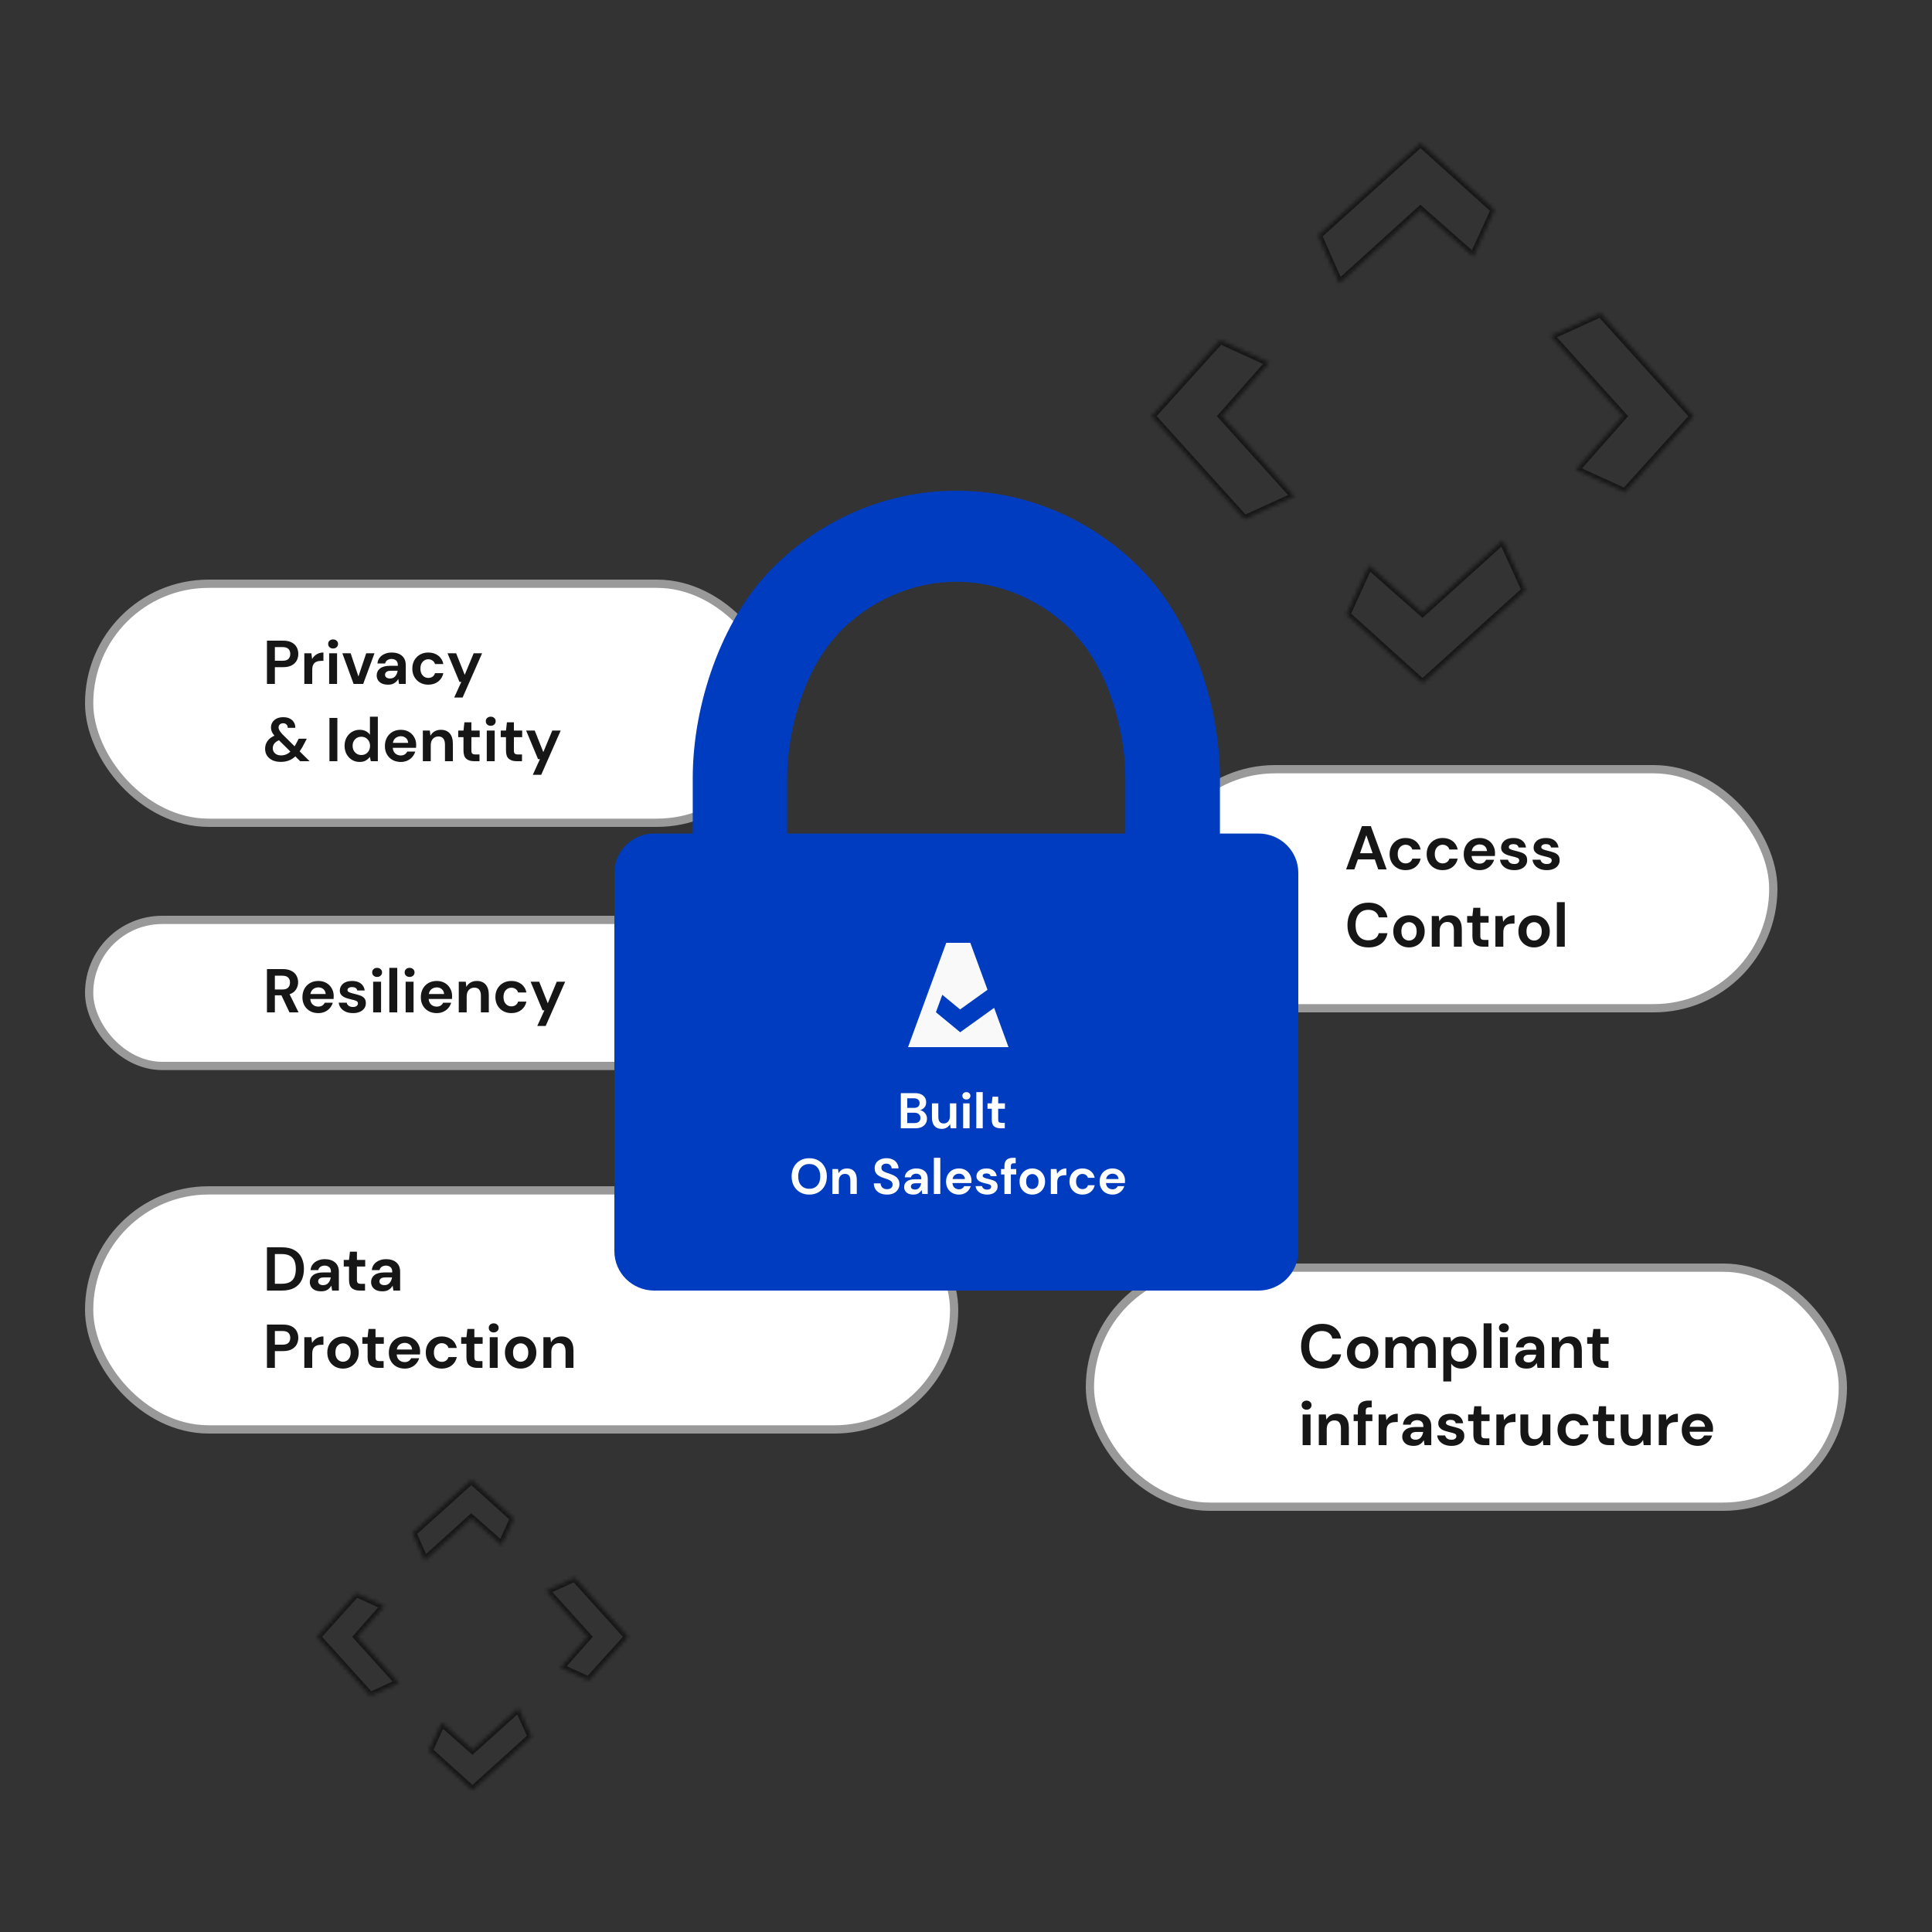 <svg width="500" height="500" viewBox="0 0 500 500" fill="none" xmlns="http://www.w3.org/2000/svg">
<rect x="0" y="0" width="500" height="500" fill="#333333" stroke="none"/>
<rect x="23.07" y="238.07" width="191.832" height="37.796" rx="18.898" fill="white" stroke="#999999" stroke-width="2.139"/>
<rect x="23.07" y="308.07" width="223.861" height="61.861" rx="30.93" fill="white" stroke="#999999" stroke-width="2.139"/>
<rect x="282.07" y="328.07" width="194.861" height="61.861" rx="30.93" fill="white" stroke="#999999" stroke-width="2.139"/>
<rect x="23.07" y="151.07" width="177.861" height="61.861" rx="30.93" fill="white" stroke="#999999" stroke-width="2.139"/>
<rect x="299.07" y="199.07" width="159.861" height="61.861" rx="30.93" fill="white" stroke="#999999" stroke-width="2.139"/>
<path d="M342.16 354.192C341.029 354.192 340.059 353.952 339.248 353.472C338.437 352.981 337.813 352.304 337.376 351.44C336.939 350.565 336.72 349.557 336.72 348.416C336.72 347.275 336.939 346.267 337.376 345.392C337.813 344.517 338.437 343.835 339.248 343.344C340.059 342.853 341.029 342.608 342.16 342.608C343.504 342.608 344.603 342.944 345.456 343.616C346.32 344.277 346.859 345.211 347.072 346.416H344.816C344.677 345.808 344.379 345.333 343.92 344.992C343.472 344.64 342.875 344.464 342.128 344.464C341.093 344.464 340.283 344.816 339.696 345.52C339.109 346.224 338.816 347.189 338.816 348.416C338.816 349.643 339.109 350.608 339.696 351.312C340.283 352.005 341.093 352.352 342.128 352.352C342.875 352.352 343.472 352.192 343.92 351.872C344.379 351.541 344.677 351.088 344.816 350.512H347.072C346.859 351.664 346.32 352.565 345.456 353.216C344.603 353.867 343.504 354.192 342.16 354.192ZM352.645 354.192C351.877 354.192 351.184 354.016 350.565 353.664C349.957 353.312 349.472 352.827 349.109 352.208C348.757 351.579 348.581 350.853 348.581 350.032C348.581 349.211 348.762 348.491 349.125 347.872C349.488 347.243 349.973 346.752 350.581 346.4C351.2 346.048 351.893 345.872 352.661 345.872C353.418 345.872 354.101 346.048 354.709 346.4C355.328 346.752 355.813 347.243 356.165 347.872C356.528 348.491 356.709 349.211 356.709 350.032C356.709 350.853 356.528 351.579 356.165 352.208C355.813 352.827 355.328 353.312 354.709 353.664C354.09 354.016 353.402 354.192 352.645 354.192ZM352.645 352.416C353.178 352.416 353.642 352.219 354.037 351.824C354.432 351.419 354.629 350.821 354.629 350.032C354.629 349.243 354.432 348.651 354.037 348.256C353.642 347.851 353.184 347.648 352.661 347.648C352.117 347.648 351.648 347.851 351.253 348.256C350.869 348.651 350.677 349.243 350.677 350.032C350.677 350.821 350.869 351.419 351.253 351.824C351.648 352.219 352.112 352.416 352.645 352.416ZM358.54 354V346.064H360.348L360.524 347.136C360.78 346.752 361.116 346.448 361.532 346.224C361.959 345.989 362.449 345.872 363.004 345.872C364.231 345.872 365.1 346.347 365.612 347.296C365.9 346.859 366.284 346.512 366.764 346.256C367.255 346 367.788 345.872 368.364 345.872C369.399 345.872 370.193 346.181 370.748 346.8C371.303 347.419 371.58 348.325 371.58 349.52V354H369.532V349.712C369.532 349.029 369.399 348.507 369.132 348.144C368.876 347.781 368.476 347.6 367.932 347.6C367.377 347.6 366.929 347.803 366.588 348.208C366.257 348.613 366.092 349.179 366.092 349.904V354H364.044V349.712C364.044 349.029 363.911 348.507 363.644 348.144C363.377 347.781 362.967 347.6 362.412 347.6C361.868 347.6 361.425 347.803 361.084 348.208C360.753 348.613 360.588 349.179 360.588 349.904V354H358.54ZM373.524 357.52V346.064H375.348L375.572 347.2C375.828 346.848 376.164 346.539 376.58 346.272C377.007 346.005 377.556 345.872 378.228 345.872C378.975 345.872 379.642 346.053 380.228 346.416C380.815 346.779 381.279 347.275 381.62 347.904C381.962 348.533 382.132 349.248 382.132 350.048C382.132 350.848 381.962 351.563 381.62 352.192C381.279 352.811 380.815 353.301 380.228 353.664C379.642 354.016 378.975 354.192 378.228 354.192C377.631 354.192 377.108 354.08 376.66 353.856C376.212 353.632 375.85 353.317 375.572 352.912V357.52H373.524ZM377.796 352.4C378.447 352.4 378.986 352.181 379.412 351.744C379.839 351.307 380.052 350.741 380.052 350.048C380.052 349.355 379.839 348.784 379.412 348.336C378.986 347.888 378.447 347.664 377.796 347.664C377.135 347.664 376.591 347.888 376.164 348.336C375.748 348.773 375.54 349.339 375.54 350.032C375.54 350.725 375.748 351.296 376.164 351.744C376.591 352.181 377.135 352.4 377.796 352.4ZM383.962 354V342.48H386.01V354H383.962ZM389.207 344.832C388.833 344.832 388.524 344.72 388.279 344.496C388.044 344.272 387.927 343.989 387.927 343.648C387.927 343.307 388.044 343.029 388.279 342.816C388.524 342.592 388.833 342.48 389.207 342.48C389.58 342.48 389.884 342.592 390.119 342.816C390.364 343.029 390.487 343.307 390.487 343.648C390.487 343.989 390.364 344.272 390.119 344.496C389.884 344.72 389.58 344.832 389.207 344.832ZM388.183 354V346.064H390.231V354H388.183ZM395.104 354.192C394.421 354.192 393.861 354.085 393.424 353.872C392.987 353.648 392.661 353.355 392.448 352.992C392.235 352.629 392.128 352.229 392.128 351.792C392.128 351.056 392.416 350.459 392.992 350C393.568 349.541 394.432 349.312 395.584 349.312H397.6V349.12C397.6 348.576 397.445 348.176 397.136 347.92C396.827 347.664 396.443 347.536 395.984 347.536C395.568 347.536 395.205 347.637 394.896 347.84C394.587 348.032 394.395 348.32 394.32 348.704H392.32C392.373 348.128 392.565 347.627 392.896 347.2C393.237 346.773 393.675 346.448 394.208 346.224C394.741 345.989 395.339 345.872 396 345.872C397.131 345.872 398.021 346.155 398.672 346.72C399.323 347.285 399.648 348.085 399.648 349.12V354H397.904L397.712 352.72C397.477 353.147 397.147 353.499 396.72 353.776C396.304 354.053 395.765 354.192 395.104 354.192ZM395.568 352.592C396.155 352.592 396.608 352.4 396.928 352.016C397.259 351.632 397.467 351.157 397.552 350.592H395.808C395.264 350.592 394.875 350.693 394.64 350.896C394.405 351.088 394.288 351.328 394.288 351.616C394.288 351.925 394.405 352.165 394.64 352.336C394.875 352.507 395.184 352.592 395.568 352.592ZM401.603 354V346.064H403.411L403.571 347.408C403.816 346.939 404.168 346.565 404.627 346.288C405.096 346.011 405.645 345.872 406.275 345.872C407.256 345.872 408.019 346.181 408.562 346.8C409.106 347.419 409.378 348.325 409.378 349.52V354H407.331V349.712C407.331 349.029 407.192 348.507 406.915 348.144C406.637 347.781 406.205 347.6 405.619 347.6C405.043 347.6 404.568 347.803 404.195 348.208C403.832 348.613 403.651 349.179 403.651 349.904V354H401.603ZM414.873 354C414.041 354 413.374 353.797 412.873 353.392C412.372 352.987 412.121 352.267 412.121 351.232V347.776H410.761V346.064H412.121L412.361 343.936H414.169V346.064H416.313V347.776H414.169V351.248C414.169 351.632 414.249 351.899 414.409 352.048C414.58 352.187 414.868 352.256 415.273 352.256H416.265V354H414.873ZM338.144 364.832C337.771 364.832 337.461 364.72 337.216 364.496C336.981 364.272 336.864 363.989 336.864 363.648C336.864 363.307 336.981 363.029 337.216 362.816C337.461 362.592 337.771 362.48 338.144 362.48C338.517 362.48 338.821 362.592 339.056 362.816C339.301 363.029 339.424 363.307 339.424 363.648C339.424 363.989 339.301 364.272 339.056 364.496C338.821 364.72 338.517 364.832 338.144 364.832ZM337.12 374V366.064H339.168V374H337.12ZM341.306 374V366.064H343.114L343.274 367.408C343.519 366.939 343.871 366.565 344.33 366.288C344.799 366.011 345.348 365.872 345.978 365.872C346.959 365.872 347.722 366.181 348.266 366.8C348.81 367.419 349.082 368.325 349.082 369.52V374H347.034V369.712C347.034 369.029 346.895 368.507 346.618 368.144C346.34 367.781 345.908 367.6 345.322 367.6C344.746 367.6 344.271 367.803 343.898 368.208C343.535 368.613 343.354 369.179 343.354 369.904V374H341.306ZM351.408 374V367.776H350.32V366.064H351.408V365.136C351.408 364.176 351.648 363.493 352.128 363.088C352.619 362.683 353.28 362.48 354.112 362.48H354.992V364.224H354.432C354.08 364.224 353.829 364.293 353.68 364.432C353.531 364.571 353.456 364.805 353.456 365.136V366.064H355.168V367.776H353.456V374H351.408ZM356.79 374V366.064H358.614L358.806 367.552C359.094 367.04 359.483 366.635 359.974 366.336C360.475 366.027 361.062 365.872 361.734 365.872V368.032H361.158C360.71 368.032 360.31 368.101 359.958 368.24C359.606 368.379 359.329 368.619 359.126 368.96C358.934 369.301 358.838 369.776 358.838 370.384V374H356.79ZM365.87 374.192C365.187 374.192 364.627 374.085 364.19 373.872C363.752 373.648 363.427 373.355 363.214 372.992C363 372.629 362.894 372.229 362.894 371.792C362.894 371.056 363.182 370.459 363.758 370C364.334 369.541 365.198 369.312 366.35 369.312H368.366V369.12C368.366 368.576 368.211 368.176 367.902 367.92C367.592 367.664 367.208 367.536 366.75 367.536C366.334 367.536 365.971 367.637 365.662 367.84C365.352 368.032 365.16 368.32 365.086 368.704H363.086C363.139 368.128 363.331 367.627 363.662 367.2C364.003 366.773 364.44 366.448 364.974 366.224C365.507 365.989 366.104 365.872 366.766 365.872C367.896 365.872 368.787 366.155 369.438 366.72C370.088 367.285 370.414 368.085 370.414 369.12V374H368.67L368.478 372.72C368.243 373.147 367.912 373.499 367.486 373.776C367.07 374.053 366.531 374.192 365.87 374.192ZM366.334 372.592C366.92 372.592 367.374 372.4 367.694 372.016C368.024 371.632 368.232 371.157 368.318 370.592H366.574C366.03 370.592 365.64 370.693 365.406 370.896C365.171 371.088 365.054 371.328 365.054 371.616C365.054 371.925 365.171 372.165 365.406 372.336C365.64 372.507 365.95 372.592 366.334 372.592ZM375.648 374.192C374.944 374.192 374.325 374.08 373.792 373.856C373.259 373.621 372.832 373.301 372.512 372.896C372.192 372.491 372 372.021 371.936 371.488H374C374.064 371.797 374.235 372.064 374.512 372.288C374.8 372.501 375.168 372.608 375.616 372.608C376.064 372.608 376.389 372.517 376.592 372.336C376.805 372.155 376.912 371.947 376.912 371.712C376.912 371.371 376.763 371.141 376.464 371.024C376.165 370.896 375.749 370.773 375.216 370.656C374.875 370.581 374.528 370.491 374.176 370.384C373.824 370.277 373.499 370.144 373.2 369.984C372.912 369.813 372.677 369.6 372.496 369.344C372.315 369.077 372.224 368.752 372.224 368.368C372.224 367.664 372.501 367.072 373.056 366.592C373.621 366.112 374.411 365.872 375.424 365.872C376.363 365.872 377.109 366.091 377.664 366.528C378.229 366.965 378.565 367.568 378.672 368.336H376.736C376.619 367.749 376.176 367.456 375.408 367.456C375.024 367.456 374.725 367.531 374.512 367.68C374.309 367.829 374.208 368.016 374.208 368.24C374.208 368.475 374.363 368.661 374.672 368.8C374.981 368.939 375.392 369.067 375.904 369.184C376.459 369.312 376.965 369.456 377.424 369.616C377.893 369.765 378.267 369.995 378.544 370.304C378.821 370.603 378.96 371.035 378.96 371.6C378.971 372.091 378.843 372.533 378.576 372.928C378.309 373.323 377.925 373.632 377.424 373.856C376.923 374.08 376.331 374.192 375.648 374.192ZM384.06 374C383.228 374 382.562 373.797 382.06 373.392C381.559 372.987 381.308 372.267 381.308 371.232V367.776H379.948V366.064H381.308L381.548 363.936H383.356V366.064H385.5V367.776H383.356V371.248C383.356 371.632 383.436 371.899 383.596 372.048C383.767 372.187 384.055 372.256 384.46 372.256H385.452V374H384.06ZM387.259 374V366.064H389.083L389.275 367.552C389.563 367.04 389.952 366.635 390.443 366.336C390.944 366.027 391.531 365.872 392.203 365.872V368.032H391.627C391.179 368.032 390.779 368.101 390.427 368.24C390.075 368.379 389.797 368.619 389.595 368.96C389.403 369.301 389.307 369.776 389.307 370.384V374H387.259ZM396.579 374.192C395.587 374.192 394.819 373.883 394.275 373.264C393.741 372.645 393.475 371.739 393.475 370.544V366.064H395.507V370.352C395.507 371.035 395.645 371.557 395.923 371.92C396.2 372.283 396.637 372.464 397.235 372.464C397.8 372.464 398.264 372.261 398.627 371.856C399 371.451 399.187 370.885 399.187 370.16V366.064H401.235V374H399.427L399.267 372.656C399.021 373.125 398.664 373.499 398.195 373.776C397.736 374.053 397.197 374.192 396.579 374.192ZM407.225 374.192C406.414 374.192 405.7 374.016 405.081 373.664C404.462 373.312 403.972 372.821 403.609 372.192C403.257 371.563 403.081 370.843 403.081 370.032C403.081 369.221 403.257 368.501 403.609 367.872C403.972 367.243 404.462 366.752 405.081 366.4C405.7 366.048 406.414 365.872 407.225 365.872C408.238 365.872 409.092 366.139 409.785 366.672C410.478 367.195 410.921 367.92 411.113 368.848H408.953C408.846 368.464 408.633 368.165 408.313 367.952C408.004 367.728 407.636 367.616 407.209 367.616C406.644 367.616 406.164 367.829 405.769 368.256C405.374 368.683 405.177 369.275 405.177 370.032C405.177 370.789 405.374 371.381 405.769 371.808C406.164 372.235 406.644 372.448 407.209 372.448C407.636 372.448 408.004 372.341 408.313 372.128C408.633 371.915 408.846 371.611 408.953 371.216H411.113C410.921 372.112 410.478 372.832 409.785 373.376C409.092 373.92 408.238 374.192 407.225 374.192ZM416.357 374C415.525 374 414.859 373.797 414.357 373.392C413.856 372.987 413.605 372.267 413.605 371.232V367.776H412.245V366.064H413.605L413.845 363.936H415.653V366.064H417.797V367.776H415.653V371.248C415.653 371.632 415.733 371.899 415.893 372.048C416.064 372.187 416.352 372.256 416.757 372.256H417.749V374H416.357ZM422.532 374.192C421.54 374.192 420.772 373.883 420.228 373.264C419.694 372.645 419.428 371.739 419.428 370.544V366.064H421.46V370.352C421.46 371.035 421.598 371.557 421.876 371.92C422.153 372.283 422.59 372.464 423.188 372.464C423.753 372.464 424.217 372.261 424.58 371.856C424.953 371.451 425.14 370.885 425.14 370.16V366.064H427.188V374H425.38L425.22 372.656C424.974 373.125 424.617 373.499 424.148 373.776C423.689 374.053 423.15 374.192 422.532 374.192ZM429.29 374V366.064H431.114L431.306 367.552C431.594 367.04 431.983 366.635 432.474 366.336C432.975 366.027 433.562 365.872 434.234 365.872V368.032H433.658C433.21 368.032 432.81 368.101 432.458 368.24C432.106 368.379 431.829 368.619 431.626 368.96C431.434 369.301 431.338 369.776 431.338 370.384V374H429.29ZM439.349 374.192C438.549 374.192 437.84 374.021 437.221 373.68C436.602 373.339 436.117 372.859 435.765 372.24C435.413 371.621 435.237 370.907 435.237 370.096C435.237 369.275 435.408 368.544 435.749 367.904C436.101 367.264 436.581 366.768 437.189 366.416C437.808 366.053 438.533 365.872 439.365 365.872C440.144 365.872 440.832 366.043 441.429 366.384C442.026 366.725 442.49 367.195 442.821 367.792C443.162 368.379 443.333 369.035 443.333 369.76C443.333 369.877 443.328 370 443.317 370.128C443.317 370.256 443.312 370.389 443.301 370.528H437.269C437.312 371.147 437.525 371.632 437.909 371.984C438.304 372.336 438.778 372.512 439.333 372.512C439.749 372.512 440.096 372.421 440.373 372.24C440.661 372.048 440.874 371.803 441.013 371.504H443.093C442.944 372.005 442.693 372.464 442.341 372.88C442 373.285 441.573 373.605 441.061 373.84C440.56 374.075 439.989 374.192 439.349 374.192ZM439.365 367.536C438.864 367.536 438.421 367.68 438.037 367.968C437.653 368.245 437.408 368.672 437.301 369.248H441.253C441.221 368.725 441.029 368.309 440.677 368C440.325 367.691 439.888 367.536 439.365 367.536Z" fill="#161616"/>
<path d="M69.088 334V322.8H72.912C74.224 322.8 75.301 323.035 76.144 323.504C76.997 323.963 77.627 324.613 78.032 325.456C78.448 326.288 78.656 327.269 78.656 328.4C78.656 329.531 78.448 330.517 78.032 331.36C77.627 332.192 76.997 332.843 76.144 333.312C75.301 333.771 74.224 334 72.912 334H69.088ZM71.136 332.24H72.816C73.755 332.24 74.496 332.091 75.04 331.792C75.584 331.483 75.973 331.045 76.208 330.48C76.443 329.904 76.56 329.211 76.56 328.4C76.56 327.6 76.443 326.912 76.208 326.336C75.973 325.76 75.584 325.317 75.04 325.008C74.496 324.699 73.755 324.544 72.816 324.544H71.136V332.24ZM83.151 334.192C82.468 334.192 81.908 334.085 81.471 333.872C81.034 333.648 80.708 333.355 80.495 332.992C80.282 332.629 80.175 332.229 80.175 331.792C80.175 331.056 80.463 330.459 81.039 330C81.615 329.541 82.479 329.312 83.631 329.312H85.647V329.12C85.647 328.576 85.492 328.176 85.183 327.92C84.874 327.664 84.49 327.536 84.031 327.536C83.615 327.536 83.252 327.637 82.943 327.84C82.634 328.032 82.442 328.32 82.367 328.704H80.367C80.42 328.128 80.612 327.627 80.943 327.2C81.284 326.773 81.722 326.448 82.255 326.224C82.788 325.989 83.386 325.872 84.047 325.872C85.178 325.872 86.068 326.155 86.719 326.72C87.37 327.285 87.695 328.085 87.695 329.12V334H85.951L85.759 332.72C85.524 333.147 85.194 333.499 84.767 333.776C84.351 334.053 83.812 334.192 83.151 334.192ZM83.615 332.592C84.202 332.592 84.655 332.4 84.975 332.016C85.306 331.632 85.514 331.157 85.599 330.592H83.855C83.311 330.592 82.922 330.693 82.687 330.896C82.452 331.088 82.335 331.328 82.335 331.616C82.335 331.925 82.452 332.165 82.687 332.336C82.922 332.507 83.231 332.592 83.615 332.592ZM93.076 334C92.244 334 91.577 333.797 91.076 333.392C90.575 332.987 90.324 332.267 90.324 331.232V327.776H88.964V326.064H90.324L90.564 323.936H92.372V326.064H94.516V327.776H92.372V331.248C92.372 331.632 92.452 331.899 92.612 332.048C92.783 332.187 93.071 332.256 93.476 332.256H94.468V334H93.076ZM99.01 334.192C98.328 334.192 97.768 334.085 97.33 333.872C96.893 333.648 96.568 333.355 96.354 332.992C96.141 332.629 96.034 332.229 96.034 331.792C96.034 331.056 96.322 330.459 96.898 330C97.474 329.541 98.338 329.312 99.49 329.312H101.506V329.12C101.506 328.576 101.352 328.176 101.042 327.92C100.733 327.664 100.349 327.536 99.89 327.536C99.474 327.536 99.112 327.637 98.802 327.84C98.493 328.032 98.301 328.32 98.226 328.704H96.226C96.28 328.128 96.472 327.627 96.802 327.2C97.144 326.773 97.581 326.448 98.114 326.224C98.648 325.989 99.245 325.872 99.906 325.872C101.037 325.872 101.928 326.155 102.578 326.72C103.229 327.285 103.554 328.085 103.554 329.12V334H101.81L101.618 332.72C101.384 333.147 101.053 333.499 100.626 333.776C100.21 334.053 99.672 334.192 99.01 334.192ZM99.474 332.592C100.061 332.592 100.514 332.4 100.834 332.016C101.165 331.632 101.373 331.157 101.458 330.592H99.714C99.17 330.592 98.781 330.693 98.546 330.896C98.312 331.088 98.194 331.328 98.194 331.616C98.194 331.925 98.312 332.165 98.546 332.336C98.781 332.507 99.09 332.592 99.474 332.592ZM69.088 354V342.8H73.232C74.128 342.8 74.869 342.949 75.456 343.248C76.043 343.547 76.48 343.957 76.768 344.48C77.056 345.003 77.2 345.589 77.2 346.24C77.2 346.859 77.061 347.429 76.784 347.952C76.507 348.464 76.075 348.88 75.488 349.2C74.901 349.509 74.149 349.664 73.232 349.664H71.136V354H69.088ZM71.136 348H73.104C73.819 348 74.331 347.845 74.64 347.536C74.96 347.216 75.12 346.784 75.12 346.24C75.12 345.685 74.96 345.253 74.64 344.944C74.331 344.624 73.819 344.464 73.104 344.464H71.136V348ZM78.759 354V346.064H80.583L80.775 347.552C81.063 347.04 81.452 346.635 81.943 346.336C82.444 346.027 83.031 345.872 83.703 345.872V348.032H83.127C82.679 348.032 82.279 348.101 81.927 348.24C81.575 348.379 81.297 348.619 81.095 348.96C80.903 349.301 80.807 349.776 80.807 350.384V354H78.759ZM88.77 354.192C88.002 354.192 87.308 354.016 86.69 353.664C86.082 353.312 85.597 352.827 85.234 352.208C84.882 351.579 84.706 350.853 84.706 350.032C84.706 349.211 84.887 348.491 85.25 347.872C85.612 347.243 86.098 346.752 86.706 346.4C87.325 346.048 88.018 345.872 88.786 345.872C89.543 345.872 90.226 346.048 90.834 346.4C91.453 346.752 91.938 347.243 92.29 347.872C92.653 348.491 92.834 349.211 92.834 350.032C92.834 350.853 92.653 351.579 92.29 352.208C91.938 352.827 91.453 353.312 90.834 353.664C90.215 354.016 89.527 354.192 88.77 354.192ZM88.77 352.416C89.303 352.416 89.767 352.219 90.162 351.824C90.556 351.419 90.754 350.821 90.754 350.032C90.754 349.243 90.556 348.651 90.162 348.256C89.767 347.851 89.308 347.648 88.786 347.648C88.242 347.648 87.772 347.851 87.378 348.256C86.994 348.651 86.802 349.243 86.802 350.032C86.802 350.821 86.994 351.419 87.378 351.824C87.772 352.219 88.237 352.416 88.77 352.416ZM97.888 354C97.056 354 96.39 353.797 95.888 353.392C95.387 352.987 95.136 352.267 95.136 351.232V347.776H93.776V346.064H95.136L95.376 343.936H97.184V346.064H99.329V347.776H97.184V351.248C97.184 351.632 97.264 351.899 97.424 352.048C97.595 352.187 97.883 352.256 98.288 352.256H99.281V354H97.888ZM104.74 354.192C103.94 354.192 103.23 354.021 102.612 353.68C101.993 353.339 101.508 352.859 101.156 352.24C100.804 351.621 100.628 350.907 100.628 350.096C100.628 349.275 100.798 348.544 101.14 347.904C101.492 347.264 101.972 346.768 102.58 346.416C103.198 346.053 103.924 345.872 104.756 345.872C105.534 345.872 106.222 346.043 106.82 346.384C107.417 346.725 107.881 347.195 108.212 347.792C108.553 348.379 108.724 349.035 108.724 349.76C108.724 349.877 108.718 350 108.708 350.128C108.708 350.256 108.702 350.389 108.692 350.528H102.66C102.702 351.147 102.916 351.632 103.3 351.984C103.694 352.336 104.169 352.512 104.724 352.512C105.14 352.512 105.486 352.421 105.764 352.24C106.052 352.048 106.265 351.803 106.404 351.504H108.484C108.334 352.005 108.084 352.464 107.732 352.88C107.39 353.285 106.964 353.605 106.452 353.84C105.95 354.075 105.38 354.192 104.74 354.192ZM104.756 347.536C104.254 347.536 103.812 347.68 103.428 347.968C103.044 348.245 102.798 348.672 102.692 349.248H106.644C106.612 348.725 106.42 348.309 106.068 348C105.716 347.691 105.278 347.536 104.756 347.536ZM114.334 354.192C113.524 354.192 112.809 354.016 112.19 353.664C111.572 353.312 111.081 352.821 110.718 352.192C110.366 351.563 110.19 350.843 110.19 350.032C110.19 349.221 110.366 348.501 110.718 347.872C111.081 347.243 111.572 346.752 112.19 346.4C112.809 346.048 113.524 345.872 114.334 345.872C115.348 345.872 116.201 346.139 116.894 346.672C117.588 347.195 118.03 347.92 118.222 348.848H116.062C115.956 348.464 115.742 348.165 115.422 347.952C115.113 347.728 114.745 347.616 114.318 347.616C113.753 347.616 113.273 347.829 112.878 348.256C112.484 348.683 112.286 349.275 112.286 350.032C112.286 350.789 112.484 351.381 112.878 351.808C113.273 352.235 113.753 352.448 114.318 352.448C114.745 352.448 115.113 352.341 115.422 352.128C115.742 351.915 115.956 351.611 116.062 351.216H118.222C118.03 352.112 117.588 352.832 116.894 353.376C116.201 353.92 115.348 354.192 114.334 354.192ZM123.467 354C122.635 354 121.968 353.797 121.467 353.392C120.965 352.987 120.715 352.267 120.715 351.232V347.776H119.355V346.064H120.715L120.955 343.936H122.763V346.064H124.907V347.776H122.763V351.248C122.763 351.632 122.843 351.899 123.003 352.048C123.173 352.187 123.461 352.256 123.867 352.256H124.859V354H123.467ZM127.769 344.832C127.396 344.832 127.086 344.72 126.841 344.496C126.606 344.272 126.489 343.989 126.489 343.648C126.489 343.307 126.606 343.029 126.841 342.816C127.086 342.592 127.396 342.48 127.769 342.48C128.142 342.48 128.446 342.592 128.681 342.816C128.926 343.029 129.049 343.307 129.049 343.648C129.049 343.989 128.926 344.272 128.681 344.496C128.446 344.72 128.142 344.832 127.769 344.832ZM126.745 354V346.064H128.793V354H126.745ZM134.739 354.192C133.971 354.192 133.277 354.016 132.659 353.664C132.051 353.312 131.565 352.827 131.203 352.208C130.851 351.579 130.675 350.853 130.675 350.032C130.675 349.211 130.856 348.491 131.219 347.872C131.581 347.243 132.067 346.752 132.675 346.4C133.293 346.048 133.987 345.872 134.755 345.872C135.512 345.872 136.195 346.048 136.803 346.4C137.421 346.752 137.907 347.243 138.259 347.872C138.621 348.491 138.803 349.211 138.803 350.032C138.803 350.853 138.621 351.579 138.259 352.208C137.907 352.827 137.421 353.312 136.803 353.664C136.184 354.016 135.496 354.192 134.739 354.192ZM134.739 352.416C135.272 352.416 135.736 352.219 136.131 351.824C136.525 351.419 136.723 350.821 136.723 350.032C136.723 349.243 136.525 348.651 136.131 348.256C135.736 347.851 135.277 347.648 134.755 347.648C134.211 347.648 133.741 347.851 133.347 348.256C132.963 348.651 132.771 349.243 132.771 350.032C132.771 350.821 132.963 351.419 133.347 351.824C133.741 352.219 134.205 352.416 134.739 352.416ZM140.634 354V346.064H142.442L142.602 347.408C142.847 346.939 143.199 346.565 143.658 346.288C144.127 346.011 144.676 345.872 145.306 345.872C146.287 345.872 147.05 346.181 147.594 346.8C148.138 347.419 148.41 348.325 148.41 349.52V354H146.362V349.712C146.362 349.029 146.223 348.507 145.946 348.144C145.668 347.781 145.236 347.6 144.65 347.6C144.074 347.6 143.599 347.803 143.226 348.208C142.863 348.613 142.682 349.179 142.682 349.904V354H140.634Z" fill="#161616"/>
<path d="M69.088 177V165.8H73.232C74.128 165.8 74.869 165.949 75.456 166.248C76.043 166.547 76.48 166.957 76.768 167.48C77.056 168.003 77.2 168.589 77.2 169.24C77.2 169.859 77.061 170.429 76.784 170.952C76.507 171.464 76.075 171.88 75.488 172.2C74.901 172.509 74.149 172.664 73.232 172.664H71.136V177H69.088ZM71.136 171H73.104C73.819 171 74.331 170.845 74.64 170.536C74.96 170.216 75.12 169.784 75.12 169.24C75.12 168.685 74.96 168.253 74.64 167.944C74.331 167.624 73.819 167.464 73.104 167.464H71.136V171ZM78.759 177V169.064H80.583L80.775 170.552C81.063 170.04 81.452 169.635 81.943 169.336C82.444 169.027 83.031 168.872 83.703 168.872V171.032H83.127C82.679 171.032 82.279 171.101 81.927 171.24C81.575 171.379 81.297 171.619 81.095 171.96C80.903 172.301 80.807 172.776 80.807 173.384V177H78.759ZM86.207 167.832C85.833 167.832 85.524 167.72 85.278 167.496C85.044 167.272 84.927 166.989 84.927 166.648C84.927 166.307 85.044 166.029 85.278 165.816C85.524 165.592 85.833 165.48 86.207 165.48C86.58 165.48 86.884 165.592 87.118 165.816C87.364 166.029 87.487 166.307 87.487 166.648C87.487 166.989 87.364 167.272 87.118 167.496C86.884 167.72 86.58 167.832 86.207 167.832ZM85.183 177V169.064H87.231V177H85.183ZM91.512 177L88.6 169.064H90.744L92.76 175.064L94.776 169.064H96.92L93.992 177H91.512ZM100.464 177.192C99.781 177.192 99.221 177.085 98.784 176.872C98.346 176.648 98.021 176.355 97.808 175.992C97.594 175.629 97.487 175.229 97.487 174.792C97.487 174.056 97.775 173.459 98.352 173C98.927 172.541 99.791 172.312 100.944 172.312H102.96V172.12C102.96 171.576 102.805 171.176 102.496 170.92C102.186 170.664 101.802 170.536 101.344 170.536C100.928 170.536 100.565 170.637 100.256 170.84C99.946 171.032 99.754 171.32 99.68 171.704H97.68C97.733 171.128 97.925 170.627 98.255 170.2C98.597 169.773 99.034 169.448 99.567 169.224C100.101 168.989 100.698 168.872 101.36 168.872C102.49 168.872 103.381 169.155 104.032 169.72C104.682 170.285 105.008 171.085 105.008 172.12V177H103.264L103.072 175.72C102.837 176.147 102.506 176.499 102.08 176.776C101.664 177.053 101.125 177.192 100.464 177.192ZM100.928 175.592C101.514 175.592 101.968 175.4 102.288 175.016C102.618 174.632 102.826 174.157 102.912 173.592H101.168C100.624 173.592 100.234 173.693 99.999 173.896C99.765 174.088 99.647 174.328 99.647 174.616C99.647 174.925 99.765 175.165 99.999 175.336C100.234 175.507 100.544 175.592 100.928 175.592ZM110.85 177.192C110.039 177.192 109.325 177.016 108.706 176.664C108.087 176.312 107.597 175.821 107.234 175.192C106.882 174.563 106.706 173.843 106.706 173.032C106.706 172.221 106.882 171.501 107.234 170.872C107.597 170.243 108.087 169.752 108.706 169.4C109.325 169.048 110.039 168.872 110.85 168.872C111.863 168.872 112.717 169.139 113.41 169.672C114.103 170.195 114.546 170.92 114.738 171.848H112.578C112.471 171.464 112.258 171.165 111.938 170.952C111.629 170.728 111.261 170.616 110.834 170.616C110.269 170.616 109.789 170.829 109.394 171.256C108.999 171.683 108.802 172.275 108.802 173.032C108.802 173.789 108.999 174.381 109.394 174.808C109.789 175.235 110.269 175.448 110.834 175.448C111.261 175.448 111.629 175.341 111.938 175.128C112.258 174.915 112.471 174.611 112.578 174.216H114.738C114.546 175.112 114.103 175.832 113.41 176.376C112.717 176.92 111.863 177.192 110.85 177.192ZM117.548 180.52L119.388 176.472H118.908L115.82 169.064H118.044L120.268 174.648L122.588 169.064H124.764L119.724 180.52H117.548ZM72.672 197.176C71.851 197.176 71.136 197.037 70.528 196.76C69.92 196.472 69.445 196.072 69.104 195.56C68.773 195.048 68.608 194.451 68.608 193.768C68.608 193.043 68.811 192.387 69.216 191.8C69.621 191.213 70.224 190.744 71.024 190.392C70.704 190.019 70.475 189.667 70.336 189.336C70.197 189.005 70.128 188.653 70.128 188.28C70.128 187.768 70.256 187.315 70.512 186.92C70.768 186.515 71.131 186.195 71.6 185.96C72.08 185.725 72.651 185.608 73.312 185.608C73.984 185.608 74.555 185.731 75.024 185.976C75.493 186.221 75.845 186.552 76.08 186.968C76.325 187.384 76.437 187.848 76.416 188.36H74.464C74.464 187.965 74.347 187.672 74.112 187.48C73.888 187.277 73.616 187.176 73.296 187.176C72.933 187.176 72.64 187.277 72.416 187.48C72.203 187.683 72.096 187.944 72.096 188.264C72.096 188.531 72.181 188.803 72.352 189.08C72.523 189.357 72.773 189.677 73.104 190.04L76.24 193.144C76.464 192.781 76.699 192.36 76.944 191.88L77.296 191.176H79.392L78.832 192.264C78.405 193.128 77.979 193.859 77.552 194.456L80.128 197H77.68L76.432 195.752C75.888 196.253 75.307 196.616 74.688 196.84C74.08 197.064 73.408 197.176 72.672 197.176ZM70.592 193.64C70.592 194.163 70.784 194.605 71.168 194.968C71.563 195.32 72.085 195.496 72.736 195.496C73.664 195.496 74.469 195.165 75.152 194.504L72.192 191.576C71.648 191.811 71.243 192.104 70.976 192.456C70.72 192.808 70.592 193.203 70.592 193.64ZM85.26 197V185.8H87.308V197H85.26ZM93.079 197.192C92.332 197.192 91.665 197.011 91.079 196.648C90.492 196.285 90.028 195.789 89.687 195.16C89.345 194.531 89.175 193.816 89.175 193.016C89.175 192.216 89.345 191.507 89.687 190.888C90.028 190.259 90.492 189.768 91.079 189.416C91.665 189.053 92.332 188.872 93.079 188.872C93.676 188.872 94.199 188.984 94.647 189.208C95.095 189.432 95.457 189.747 95.735 190.152V185.48H97.783V197H95.959L95.735 195.864C95.479 196.216 95.137 196.525 94.711 196.792C94.295 197.059 93.751 197.192 93.079 197.192ZM93.511 195.4C94.172 195.4 94.711 195.181 95.127 194.744C95.553 194.296 95.767 193.725 95.767 193.032C95.767 192.339 95.553 191.773 95.127 191.336C94.711 190.888 94.172 190.664 93.511 190.664C92.86 190.664 92.321 190.883 91.895 191.32C91.468 191.757 91.255 192.323 91.255 193.016C91.255 193.709 91.468 194.28 91.895 194.728C92.321 195.176 92.86 195.4 93.511 195.4ZM103.724 197.192C102.924 197.192 102.215 197.021 101.596 196.68C100.977 196.339 100.492 195.859 100.14 195.24C99.788 194.621 99.612 193.907 99.612 193.096C99.612 192.275 99.783 191.544 100.124 190.904C100.476 190.264 100.956 189.768 101.564 189.416C102.183 189.053 102.908 188.872 103.74 188.872C104.519 188.872 105.207 189.043 105.804 189.384C106.401 189.725 106.865 190.195 107.196 190.792C107.537 191.379 107.708 192.035 107.708 192.76C107.708 192.877 107.703 193 107.692 193.128C107.692 193.256 107.687 193.389 107.676 193.528H101.644C101.687 194.147 101.9 194.632 102.284 194.984C102.679 195.336 103.153 195.512 103.708 195.512C104.124 195.512 104.471 195.421 104.748 195.24C105.036 195.048 105.249 194.803 105.388 194.504H107.468C107.319 195.005 107.068 195.464 106.716 195.88C106.375 196.285 105.948 196.605 105.436 196.84C104.935 197.075 104.364 197.192 103.724 197.192ZM103.74 190.536C103.239 190.536 102.796 190.68 102.412 190.968C102.028 191.245 101.783 191.672 101.676 192.248H105.628C105.596 191.725 105.404 191.309 105.052 191C104.7 190.691 104.263 190.536 103.74 190.536ZM109.431 197V189.064H111.239L111.399 190.408C111.644 189.939 111.996 189.565 112.455 189.288C112.924 189.011 113.473 188.872 114.103 188.872C115.084 188.872 115.847 189.181 116.391 189.8C116.935 190.419 117.207 191.325 117.207 192.52V197H115.159V192.712C115.159 192.029 115.02 191.507 114.743 191.144C114.465 190.781 114.033 190.6 113.447 190.6C112.871 190.6 112.396 190.803 112.023 191.208C111.66 191.613 111.479 192.179 111.479 192.904V197H109.431ZM122.701 197C121.869 197 121.202 196.797 120.701 196.392C120.2 195.987 119.949 195.267 119.949 194.232V190.776H118.589V189.064H119.949L120.189 186.936H121.997V189.064H124.141V190.776H121.997V194.248C121.997 194.632 122.077 194.899 122.237 195.048C122.408 195.187 122.696 195.256 123.101 195.256H124.093V197H122.701ZM127.003 187.832C126.63 187.832 126.321 187.72 126.075 187.496C125.841 187.272 125.723 186.989 125.723 186.648C125.723 186.307 125.841 186.029 126.075 185.816C126.321 185.592 126.63 185.48 127.003 185.48C127.377 185.48 127.681 185.592 127.915 185.816C128.161 186.029 128.283 186.307 128.283 186.648C128.283 186.989 128.161 187.272 127.915 187.496C127.681 187.72 127.377 187.832 127.003 187.832ZM125.979 197V189.064H128.027V197H125.979ZM133.701 197C132.869 197 132.202 196.797 131.701 196.392C131.2 195.987 130.949 195.267 130.949 194.232V190.776H129.589V189.064H130.949L131.189 186.936H132.997V189.064H135.141V190.776H132.997V194.248C132.997 194.632 133.077 194.899 133.237 195.048C133.408 195.187 133.696 195.256 134.101 195.256H135.093V197H133.701ZM137.891 200.52L139.731 196.472H139.251L136.163 189.064H138.387L140.611 194.648L142.931 189.064H145.107L140.067 200.52H137.891Z" fill="#161616"/>
<path d="M348.368 225L352.464 213.8H354.768L358.864 225H356.688L355.792 222.408H351.424L350.512 225H348.368ZM351.984 220.808H355.232L353.6 216.152L351.984 220.808ZM363.772 225.192C362.961 225.192 362.246 225.016 361.628 224.664C361.009 224.312 360.518 223.821 360.156 223.192C359.804 222.563 359.628 221.843 359.628 221.032C359.628 220.221 359.804 219.501 360.156 218.872C360.518 218.243 361.009 217.752 361.628 217.4C362.246 217.048 362.961 216.872 363.772 216.872C364.785 216.872 365.638 217.139 366.332 217.672C367.025 218.195 367.468 218.92 367.66 219.848H365.5C365.393 219.464 365.18 219.165 364.86 218.952C364.55 218.728 364.182 218.616 363.756 218.616C363.19 218.616 362.71 218.829 362.316 219.256C361.921 219.683 361.724 220.275 361.724 221.032C361.724 221.789 361.921 222.381 362.316 222.808C362.71 223.235 363.19 223.448 363.756 223.448C364.182 223.448 364.55 223.341 364.86 223.128C365.18 222.915 365.393 222.611 365.5 222.216H367.66C367.468 223.112 367.025 223.832 366.332 224.376C365.638 224.92 364.785 225.192 363.772 225.192ZM373.366 225.192C372.555 225.192 371.84 225.016 371.222 224.664C370.603 224.312 370.112 223.821 369.75 223.192C369.398 222.563 369.222 221.843 369.222 221.032C369.222 220.221 369.398 219.501 369.75 218.872C370.112 218.243 370.603 217.752 371.222 217.4C371.84 217.048 372.555 216.872 373.366 216.872C374.379 216.872 375.232 217.139 375.926 217.672C376.619 218.195 377.062 218.92 377.253 219.848H375.094C374.987 219.464 374.774 219.165 374.454 218.952C374.144 218.728 373.776 218.616 373.35 218.616C372.784 218.616 372.304 218.829 371.91 219.256C371.515 219.683 371.318 220.275 371.318 221.032C371.318 221.789 371.515 222.381 371.91 222.808C372.304 223.235 372.784 223.448 373.35 223.448C373.776 223.448 374.144 223.341 374.454 223.128C374.774 222.915 374.987 222.611 375.094 222.216H377.253C377.062 223.112 376.619 223.832 375.926 224.376C375.232 224.92 374.379 225.192 373.366 225.192ZM382.927 225.192C382.127 225.192 381.418 225.021 380.799 224.68C380.181 224.339 379.695 223.859 379.343 223.24C378.991 222.621 378.815 221.907 378.815 221.096C378.815 220.275 378.986 219.544 379.327 218.904C379.679 218.264 380.159 217.768 380.767 217.416C381.386 217.053 382.111 216.872 382.943 216.872C383.722 216.872 384.41 217.043 385.007 217.384C385.605 217.725 386.069 218.195 386.399 218.792C386.741 219.379 386.911 220.035 386.911 220.76C386.911 220.877 386.906 221 386.895 221.128C386.895 221.256 386.89 221.389 386.879 221.528H380.847C380.89 222.147 381.103 222.632 381.487 222.984C381.882 223.336 382.357 223.512 382.911 223.512C383.327 223.512 383.674 223.421 383.951 223.24C384.239 223.048 384.453 222.803 384.591 222.504H386.671C386.522 223.005 386.271 223.464 385.919 223.88C385.578 224.285 385.151 224.605 384.639 224.84C384.138 225.075 383.567 225.192 382.927 225.192ZM382.943 218.536C382.442 218.536 381.999 218.68 381.615 218.968C381.231 219.245 380.986 219.672 380.879 220.248H384.831C384.799 219.725 384.607 219.309 384.255 219C383.903 218.691 383.466 218.536 382.943 218.536ZM391.914 225.192C391.21 225.192 390.591 225.08 390.058 224.856C389.524 224.621 389.098 224.301 388.778 223.896C388.458 223.491 388.266 223.021 388.202 222.488H390.266C390.33 222.797 390.5 223.064 390.778 223.288C391.066 223.501 391.434 223.608 391.882 223.608C392.33 223.608 392.655 223.517 392.858 223.336C393.071 223.155 393.178 222.947 393.178 222.712C393.178 222.371 393.028 222.141 392.73 222.024C392.431 221.896 392.015 221.773 391.482 221.656C391.14 221.581 390.794 221.491 390.442 221.384C390.09 221.277 389.764 221.144 389.466 220.984C389.178 220.813 388.943 220.6 388.762 220.344C388.58 220.077 388.49 219.752 388.49 219.368C388.49 218.664 388.767 218.072 389.322 217.592C389.887 217.112 390.676 216.872 391.69 216.872C392.628 216.872 393.375 217.091 393.93 217.528C394.495 217.965 394.831 218.568 394.938 219.336H393.002C392.884 218.749 392.442 218.456 391.674 218.456C391.29 218.456 390.991 218.531 390.778 218.68C390.575 218.829 390.474 219.016 390.474 219.24C390.474 219.475 390.628 219.661 390.938 219.8C391.247 219.939 391.658 220.067 392.17 220.184C392.724 220.312 393.231 220.456 393.69 220.616C394.159 220.765 394.532 220.995 394.81 221.304C395.087 221.603 395.226 222.035 395.226 222.6C395.236 223.091 395.108 223.533 394.842 223.928C394.575 224.323 394.191 224.632 393.69 224.856C393.188 225.08 392.596 225.192 391.914 225.192ZM400.32 225.192C399.616 225.192 398.997 225.08 398.464 224.856C397.931 224.621 397.504 224.301 397.184 223.896C396.864 223.491 396.672 223.021 396.608 222.488H398.672C398.736 222.797 398.907 223.064 399.184 223.288C399.472 223.501 399.84 223.608 400.288 223.608C400.736 223.608 401.061 223.517 401.264 223.336C401.477 223.155 401.584 222.947 401.584 222.712C401.584 222.371 401.435 222.141 401.136 222.024C400.837 221.896 400.421 221.773 399.888 221.656C399.547 221.581 399.2 221.491 398.848 221.384C398.496 221.277 398.171 221.144 397.872 220.984C397.584 220.813 397.349 220.6 397.168 220.344C396.987 220.077 396.896 219.752 396.896 219.368C396.896 218.664 397.173 218.072 397.728 217.592C398.293 217.112 399.083 216.872 400.096 216.872C401.035 216.872 401.781 217.091 402.336 217.528C402.901 217.965 403.237 218.568 403.344 219.336H401.408C401.291 218.749 400.848 218.456 400.08 218.456C399.696 218.456 399.397 218.531 399.184 218.68C398.981 218.829 398.88 219.016 398.88 219.24C398.88 219.475 399.035 219.661 399.344 219.8C399.653 219.939 400.064 220.067 400.576 220.184C401.131 220.312 401.637 220.456 402.096 220.616C402.565 220.765 402.939 220.995 403.216 221.304C403.493 221.603 403.632 222.035 403.632 222.6C403.643 223.091 403.515 223.533 403.248 223.928C402.981 224.323 402.597 224.632 402.096 224.856C401.595 225.08 401.003 225.192 400.32 225.192ZM354.16 245.192C353.029 245.192 352.059 244.952 351.248 244.472C350.437 243.981 349.813 243.304 349.376 242.44C348.939 241.565 348.72 240.557 348.72 239.416C348.72 238.275 348.939 237.267 349.376 236.392C349.813 235.517 350.437 234.835 351.248 234.344C352.059 233.853 353.029 233.608 354.16 233.608C355.504 233.608 356.603 233.944 357.456 234.616C358.32 235.277 358.859 236.211 359.072 237.416H356.816C356.677 236.808 356.379 236.333 355.92 235.992C355.472 235.64 354.875 235.464 354.128 235.464C353.093 235.464 352.283 235.816 351.696 236.52C351.109 237.224 350.816 238.189 350.816 239.416C350.816 240.643 351.109 241.608 351.696 242.312C352.283 243.005 353.093 243.352 354.128 243.352C354.875 243.352 355.472 243.192 355.92 242.872C356.379 242.541 356.677 242.088 356.816 241.512H359.072C358.859 242.664 358.32 243.565 357.456 244.216C356.603 244.867 355.504 245.192 354.16 245.192ZM364.645 245.192C363.877 245.192 363.184 245.016 362.565 244.664C361.957 244.312 361.472 243.827 361.109 243.208C360.757 242.579 360.581 241.853 360.581 241.032C360.581 240.211 360.762 239.491 361.125 238.872C361.488 238.243 361.973 237.752 362.581 237.4C363.2 237.048 363.893 236.872 364.661 236.872C365.418 236.872 366.101 237.048 366.709 237.4C367.328 237.752 367.813 238.243 368.165 238.872C368.528 239.491 368.709 240.211 368.709 241.032C368.709 241.853 368.528 242.579 368.165 243.208C367.813 243.827 367.328 244.312 366.709 244.664C366.09 245.016 365.402 245.192 364.645 245.192ZM364.645 243.416C365.178 243.416 365.642 243.219 366.037 242.824C366.432 242.419 366.629 241.821 366.629 241.032C366.629 240.243 366.432 239.651 366.037 239.256C365.642 238.851 365.184 238.648 364.661 238.648C364.117 238.648 363.648 238.851 363.253 239.256C362.869 239.651 362.677 240.243 362.677 241.032C362.677 241.821 362.869 242.419 363.253 242.824C363.648 243.219 364.112 243.416 364.645 243.416ZM370.54 245V237.064H372.348L372.508 238.408C372.753 237.939 373.105 237.565 373.564 237.288C374.033 237.011 374.583 236.872 375.212 236.872C376.193 236.872 376.956 237.181 377.5 237.8C378.044 238.419 378.316 239.325 378.316 240.52V245H376.268V240.712C376.268 240.029 376.129 239.507 375.852 239.144C375.575 238.781 375.143 238.6 374.556 238.6C373.98 238.6 373.505 238.803 373.132 239.208C372.769 239.613 372.588 240.179 372.588 240.904V245H370.54ZM383.81 245C382.978 245 382.312 244.797 381.81 244.392C381.309 243.987 381.058 243.267 381.058 242.232V238.776H379.698V237.064H381.058L381.298 234.936H383.106V237.064H385.25V238.776H383.106V242.248C383.106 242.632 383.186 242.899 383.346 243.048C383.517 243.187 383.805 243.256 384.21 243.256H385.202V245H383.81ZM387.009 245V237.064H388.833L389.025 238.552C389.313 238.04 389.702 237.635 390.193 237.336C390.694 237.027 391.281 236.872 391.953 236.872V239.032H391.377C390.929 239.032 390.529 239.101 390.177 239.24C389.825 239.379 389.547 239.619 389.345 239.96C389.153 240.301 389.057 240.776 389.057 241.384V245H387.009ZM397.02 245.192C396.252 245.192 395.559 245.016 394.94 244.664C394.332 244.312 393.847 243.827 393.484 243.208C393.132 242.579 392.956 241.853 392.956 241.032C392.956 240.211 393.137 239.491 393.5 238.872C393.863 238.243 394.348 237.752 394.956 237.4C395.575 237.048 396.268 236.872 397.036 236.872C397.793 236.872 398.476 237.048 399.084 237.4C399.703 237.752 400.188 238.243 400.54 238.872C400.903 239.491 401.084 240.211 401.084 241.032C401.084 241.853 400.903 242.579 400.54 243.208C400.188 243.827 399.703 244.312 399.084 244.664C398.465 245.016 397.777 245.192 397.02 245.192ZM397.02 243.416C397.553 243.416 398.017 243.219 398.412 242.824C398.807 242.419 399.004 241.821 399.004 241.032C399.004 240.243 398.807 239.651 398.412 239.256C398.017 238.851 397.559 238.648 397.036 238.648C396.492 238.648 396.023 238.851 395.628 239.256C395.244 239.651 395.052 240.243 395.052 241.032C395.052 241.821 395.244 242.419 395.628 242.824C396.023 243.219 396.487 243.416 397.02 243.416ZM402.915 245V233.48H404.963V245H402.915Z" fill="#161616"/>
<path d="M69.088 262V250.8H73.2C74.096 250.8 74.832 250.955 75.408 251.264C75.995 251.563 76.432 251.973 76.72 252.496C77.008 253.008 77.152 253.579 77.152 254.208C77.152 254.891 76.971 255.515 76.608 256.08C76.256 256.645 75.701 257.056 74.944 257.312L77.264 262H74.912L72.832 257.584H71.136V262H69.088ZM71.136 256.08H73.072C73.755 256.08 74.256 255.915 74.576 255.584C74.896 255.253 75.056 254.816 75.056 254.272C75.056 253.739 74.896 253.312 74.576 252.992C74.267 252.672 73.76 252.512 73.056 252.512H71.136V256.08ZM82.38 262.192C81.58 262.192 80.871 262.021 80.252 261.68C79.634 261.339 79.148 260.859 78.796 260.24C78.444 259.621 78.268 258.907 78.268 258.096C78.268 257.275 78.439 256.544 78.78 255.904C79.132 255.264 79.612 254.768 80.22 254.416C80.839 254.053 81.564 253.872 82.396 253.872C83.175 253.872 83.863 254.043 84.46 254.384C85.058 254.725 85.522 255.195 85.852 255.792C86.194 256.379 86.364 257.035 86.364 257.76C86.364 257.877 86.359 258 86.348 258.128C86.348 258.256 86.343 258.389 86.332 258.528H80.3C80.343 259.147 80.556 259.632 80.94 259.984C81.335 260.336 81.81 260.512 82.364 260.512C82.78 260.512 83.127 260.421 83.404 260.24C83.692 260.048 83.906 259.803 84.044 259.504H86.124C85.975 260.005 85.724 260.464 85.372 260.88C85.031 261.285 84.604 261.605 84.092 261.84C83.591 262.075 83.02 262.192 82.38 262.192ZM82.396 255.536C81.895 255.536 81.452 255.68 81.068 255.968C80.684 256.245 80.439 256.672 80.332 257.248H84.284C84.252 256.725 84.06 256.309 83.708 256C83.356 255.691 82.919 255.536 82.396 255.536ZM91.367 262.192C90.663 262.192 90.044 262.08 89.511 261.856C88.978 261.621 88.551 261.301 88.231 260.896C87.911 260.491 87.719 260.021 87.655 259.488H89.719C89.783 259.797 89.954 260.064 90.231 260.288C90.519 260.501 90.887 260.608 91.335 260.608C91.783 260.608 92.108 260.517 92.311 260.336C92.524 260.155 92.631 259.947 92.631 259.712C92.631 259.371 92.481 259.141 92.183 259.024C91.884 258.896 91.468 258.773 90.935 258.656C90.594 258.581 90.247 258.491 89.895 258.384C89.543 258.277 89.218 258.144 88.919 257.984C88.631 257.813 88.396 257.6 88.215 257.344C88.034 257.077 87.943 256.752 87.943 256.368C87.943 255.664 88.22 255.072 88.775 254.592C89.34 254.112 90.129 253.872 91.143 253.872C92.082 253.872 92.828 254.091 93.383 254.528C93.948 254.965 94.284 255.568 94.391 256.336H92.455C92.338 255.749 91.895 255.456 91.127 255.456C90.743 255.456 90.444 255.531 90.231 255.68C90.028 255.829 89.927 256.016 89.927 256.24C89.927 256.475 90.082 256.661 90.391 256.8C90.7 256.939 91.111 257.067 91.623 257.184C92.177 257.312 92.684 257.456 93.143 257.616C93.612 257.765 93.986 257.995 94.263 258.304C94.54 258.603 94.679 259.035 94.679 259.6C94.689 260.091 94.561 260.533 94.295 260.928C94.028 261.323 93.644 261.632 93.143 261.856C92.641 262.08 92.049 262.192 91.367 262.192ZM97.597 252.832C97.224 252.832 96.915 252.72 96.669 252.496C96.434 252.272 96.317 251.989 96.317 251.648C96.317 251.307 96.434 251.029 96.669 250.816C96.915 250.592 97.224 250.48 97.597 250.48C97.971 250.48 98.275 250.592 98.509 250.816C98.754 251.029 98.877 251.307 98.877 251.648C98.877 251.989 98.754 252.272 98.509 252.496C98.275 252.72 97.971 252.832 97.597 252.832ZM96.573 262V254.064H98.621V262H96.573ZM100.759 262V250.48H102.807V262H100.759ZM106.003 252.832C105.63 252.832 105.321 252.72 105.075 252.496C104.841 252.272 104.723 251.989 104.723 251.648C104.723 251.307 104.841 251.029 105.075 250.816C105.321 250.592 105.63 250.48 106.003 250.48C106.377 250.48 106.681 250.592 106.915 250.816C107.161 251.029 107.283 251.307 107.283 251.648C107.283 251.989 107.161 252.272 106.915 252.496C106.681 252.72 106.377 252.832 106.003 252.832ZM104.979 262V254.064H107.027V262H104.979ZM113.021 262.192C112.221 262.192 111.512 262.021 110.893 261.68C110.274 261.339 109.789 260.859 109.437 260.24C109.085 259.621 108.909 258.907 108.909 258.096C108.909 257.275 109.08 256.544 109.421 255.904C109.773 255.264 110.253 254.768 110.861 254.416C111.48 254.053 112.205 253.872 113.037 253.872C113.816 253.872 114.504 254.043 115.101 254.384C115.698 254.725 116.162 255.195 116.493 255.792C116.834 256.379 117.005 257.035 117.005 257.76C117.005 257.877 117 258 116.989 258.128C116.989 258.256 116.984 258.389 116.973 258.528H110.941C110.984 259.147 111.197 259.632 111.581 259.984C111.976 260.336 112.45 260.512 113.005 260.512C113.421 260.512 113.768 260.421 114.045 260.24C114.333 260.048 114.546 259.803 114.685 259.504H116.765C116.616 260.005 116.365 260.464 116.013 260.88C115.672 261.285 115.245 261.605 114.733 261.84C114.232 262.075 113.661 262.192 113.021 262.192ZM113.037 255.536C112.536 255.536 112.093 255.68 111.709 255.968C111.325 256.245 111.08 256.672 110.973 257.248H114.925C114.893 256.725 114.701 256.309 114.349 256C113.997 255.691 113.56 255.536 113.037 255.536ZM118.728 262V254.064H120.536L120.696 255.408C120.941 254.939 121.293 254.565 121.752 254.288C122.221 254.011 122.77 253.872 123.4 253.872C124.381 253.872 125.144 254.181 125.688 254.8C126.231 255.419 126.503 256.325 126.503 257.52V262H124.456V257.712C124.456 257.029 124.317 256.507 124.04 256.144C123.762 255.781 123.33 255.6 122.744 255.6C122.168 255.6 121.693 255.803 121.32 256.208C120.957 256.613 120.776 257.179 120.776 257.904V262H118.728ZM132.35 262.192C131.539 262.192 130.825 262.016 130.206 261.664C129.587 261.312 129.097 260.821 128.734 260.192C128.382 259.563 128.206 258.843 128.206 258.032C128.206 257.221 128.382 256.501 128.734 255.872C129.097 255.243 129.587 254.752 130.206 254.4C130.825 254.048 131.539 253.872 132.35 253.872C133.363 253.872 134.217 254.139 134.91 254.672C135.603 255.195 136.046 255.92 136.238 256.848H134.078C133.971 256.464 133.758 256.165 133.438 255.952C133.129 255.728 132.761 255.616 132.334 255.616C131.769 255.616 131.289 255.829 130.894 256.256C130.499 256.683 130.302 257.275 130.302 258.032C130.302 258.789 130.499 259.381 130.894 259.808C131.289 260.235 131.769 260.448 132.334 260.448C132.761 260.448 133.129 260.341 133.438 260.128C133.758 259.915 133.971 259.611 134.078 259.216H136.238C136.046 260.112 135.603 260.832 134.91 261.376C134.217 261.92 133.363 262.192 132.35 262.192ZM139.048 265.52L140.888 261.472H140.408L137.32 254.064H139.544L141.768 259.648L144.088 254.064H146.264L141.224 265.52H139.048Z" fill="#161616"/>
<mask id="path-12-inside-1_11351_26085" fill="white">
<path fill-rule="evenodd" clip-rule="evenodd" d="M381.287 66.404L386.805 54.309L367.638 37L341.099 60.904L346.598 73.331L367.601 54.324L381.287 66.404ZM368.134 176.82L394.797 152.752L388.9 139.823L368.134 158.564L354.271 146.322L348.458 159.054L368.134 176.82ZM414.204 81.046L438.279 107.708L420.511 127.391L407.779 121.572L420.022 107.708L401.282 86.95L414.204 81.046ZM298 107.694L322.082 134.357L335.004 128.46L316.263 107.694L328.505 93.831L315.773 88.013L298 107.694Z"/>
</mask>
<path d="M386.805 54.309L387.715 54.724L388.019 54.057L387.476 53.566L386.805 54.309ZM381.287 66.404L380.625 67.154L381.637 68.047L382.197 66.819L381.287 66.404ZM367.638 37L368.308 36.258L367.639 35.653L366.969 36.257L367.638 37ZM341.099 60.904L340.43 60.16L339.891 60.645L340.184 61.308L341.099 60.904ZM346.598 73.331L345.683 73.735L346.243 75L347.269 74.072L346.598 73.331ZM367.601 54.324L368.263 53.575L367.593 52.983L366.93 53.583L367.601 54.324ZM394.797 152.752L395.467 153.494L396.011 153.003L395.707 152.337L394.797 152.752ZM368.134 176.82L367.464 177.562L368.134 178.167L368.804 177.562L368.134 176.82ZM388.9 139.823L389.81 139.408L389.244 138.166L388.23 139.081L388.9 139.823ZM368.134 158.564L367.472 159.314L368.141 159.905L368.804 159.307L368.134 158.564ZM354.271 146.322L354.933 145.572L353.921 144.679L353.361 145.906L354.271 146.322ZM348.458 159.054L347.548 158.638L347.244 159.305L347.788 159.796L348.458 159.054ZM438.279 107.708L439.022 108.378L439.627 107.708L439.021 107.037L438.279 107.708ZM414.204 81.046L414.946 80.376L414.455 79.832L413.788 80.136L414.204 81.046ZM420.511 127.391L420.096 128.3L420.762 128.605L421.253 128.061L420.511 127.391ZM407.779 121.572L407.03 120.911L406.137 121.921L407.364 122.482L407.779 121.572ZM420.022 107.708L420.772 108.37L421.363 107.7L420.764 107.038L420.022 107.708ZM401.282 86.95L400.867 86.04L399.626 86.607L400.54 87.62L401.282 86.95ZM322.082 134.357L321.34 135.028L321.831 135.571L322.498 135.267L322.082 134.357ZM298 107.694L297.258 107.024L296.653 107.694L297.258 108.364L298 107.694ZM335.004 128.46L335.419 129.37L336.661 128.803L335.746 127.79L335.004 128.46ZM316.263 107.694L315.513 107.032L314.922 107.701L315.52 108.364L316.263 107.694ZM328.505 93.831L329.255 94.493L330.148 93.482L328.921 92.921L328.505 93.831ZM315.773 88.013L316.189 87.103L315.522 86.799L315.031 87.343L315.773 88.013ZM385.896 53.894L380.377 65.989L382.197 66.819L387.715 54.724L385.896 53.894ZM366.968 37.742L386.135 55.051L387.476 53.566L368.308 36.258L366.968 37.742ZM341.768 61.647L368.307 37.743L366.969 36.257L340.43 60.16L341.768 61.647ZM347.512 72.926L342.013 60.499L340.184 61.308L345.683 73.735L347.512 72.926ZM366.93 53.583L345.927 72.589L347.269 74.072L368.272 55.066L366.93 53.583ZM381.949 65.654L368.263 53.575L366.939 55.074L380.625 67.154L381.949 65.654ZM394.127 152.009L367.464 176.078L368.804 177.562L395.467 153.494L394.127 152.009ZM387.99 140.238L393.887 153.167L395.707 152.337L389.81 139.408L387.99 140.238ZM368.804 159.307L389.57 140.566L388.23 139.081L367.464 157.822L368.804 159.307ZM353.609 147.071L367.472 159.314L368.796 157.815L354.933 145.572L353.609 147.071ZM349.368 159.469L355.18 146.737L353.361 145.906L347.548 158.638L349.368 159.469ZM368.804 176.078L349.128 158.312L347.788 159.796L367.464 177.562L368.804 176.078ZM439.021 107.037L414.946 80.376L413.462 81.716L437.537 108.378L439.021 107.037ZM421.253 128.061L439.022 108.378L437.537 107.038L419.769 126.72L421.253 128.061ZM407.364 122.482L420.096 128.3L420.927 126.481L408.195 120.663L407.364 122.482ZM419.272 107.046L407.03 120.911L408.529 122.234L420.772 108.37L419.272 107.046ZM400.54 87.62L419.28 108.378L420.764 107.038L402.025 86.28L400.54 87.62ZM413.788 80.136L400.867 86.04L401.698 87.859L414.619 81.956L413.788 80.136ZM322.824 133.687L298.742 107.024L297.258 108.364L321.34 135.028L322.824 133.687ZM334.589 127.551L321.667 133.448L322.498 135.267L335.419 129.37L334.589 127.551ZM315.52 108.364L334.261 129.13L335.746 127.79L317.005 107.024L315.52 108.364ZM327.756 93.169L315.513 107.032L317.012 108.356L329.255 94.493L327.756 93.169ZM315.358 88.922L328.09 94.74L328.921 92.921L316.189 87.103L315.358 88.922ZM298.742 108.364L316.515 88.683L315.031 87.343L297.258 107.024L298.742 108.364Z" fill="#161616" mask="url(#path-12-inside-1_11351_26085)"/>
<mask id="path-14-inside-2_11351_26085" fill="white">
<path fill-rule="evenodd" clip-rule="evenodd" d="M129.825 399.884L132.994 392.939L121.988 383L106.749 396.726L109.906 403.862L121.967 392.948L129.825 399.884ZM122.273 463.289L137.584 449.469L134.198 442.045L122.273 452.806L114.313 445.776L110.975 453.087L122.273 463.289ZM148.725 408.291L162.55 423.601L152.347 434.903L145.036 431.562L152.066 423.601L141.305 411.681L148.725 408.291ZM82 423.594L95.829 438.905L103.248 435.519L92.487 423.594L99.517 415.634L92.206 412.293L82 423.594Z"/>
</mask>
<path d="M132.994 392.939L133.904 393.354L134.208 392.688L133.664 392.197L132.994 392.939ZM129.825 399.884L129.164 400.634L130.175 401.527L130.735 400.299L129.825 399.884ZM121.988 383L122.658 382.258L121.989 381.653L121.318 382.257L121.988 383ZM106.749 396.726L106.079 395.983L105.541 396.468L105.834 397.13L106.749 396.726ZM109.906 403.862L108.992 404.266L109.551 405.531L110.577 404.603L109.906 403.862ZM121.967 392.948L122.628 392.198L121.958 391.607L121.296 392.207L121.967 392.948ZM137.584 449.469L138.254 450.211L138.798 449.72L138.494 449.054L137.584 449.469ZM122.273 463.289L121.603 464.031L122.273 464.636L122.943 464.031L122.273 463.289ZM134.198 442.045L135.108 441.63L134.541 440.388L133.528 441.303L134.198 442.045ZM122.273 452.806L121.611 453.556L122.281 454.147L122.943 453.549L122.273 452.806ZM114.313 445.776L114.975 445.027L113.964 444.134L113.403 445.361L114.313 445.776ZM110.975 453.087L110.065 452.672L109.761 453.339L110.305 453.83L110.975 453.087ZM162.55 423.601L163.292 424.271L163.897 423.601L163.292 422.93L162.55 423.601ZM148.725 408.291L149.467 407.621L148.976 407.077L148.31 407.381L148.725 408.291ZM152.347 434.903L151.931 435.812L152.598 436.117L153.089 435.573L152.347 434.903ZM145.036 431.562L144.286 430.9L143.394 431.911L144.62 432.472L145.036 431.562ZM152.066 423.601L152.816 424.263L153.407 423.593L152.808 422.931L152.066 423.601ZM141.305 411.681L140.89 410.772L139.649 411.339L140.563 412.351L141.305 411.681ZM95.829 438.905L95.086 439.575L95.577 440.119L96.244 439.815L95.829 438.905ZM82 423.594L81.258 422.924L80.653 423.594L81.258 424.264L82 423.594ZM103.248 435.519L103.663 436.428L104.905 435.862L103.991 434.849L103.248 435.519ZM92.487 423.594L91.737 422.932L91.146 423.601L91.744 424.264L92.487 423.594ZM99.517 415.634L100.266 416.296L101.159 415.285L99.932 414.724L99.517 415.634ZM92.206 412.293L92.621 411.383L91.955 411.079L91.464 411.623L92.206 412.293ZM132.084 392.524L128.915 399.469L130.735 400.299L133.904 393.354L132.084 392.524ZM121.317 383.742L132.324 393.681L133.664 392.197L122.658 382.258L121.317 383.742ZM107.418 397.469L122.657 383.743L121.318 382.257L106.079 395.983L107.418 397.469ZM110.821 403.457L107.663 396.321L105.834 397.13L108.992 404.266L110.821 403.457ZM121.296 392.207L109.235 403.12L110.577 404.603L122.638 393.689L121.296 392.207ZM130.487 399.135L122.628 392.198L121.305 393.698L129.164 400.634L130.487 399.135ZM136.914 448.726L121.603 462.547L122.943 464.031L138.254 450.211L136.914 448.726ZM133.288 442.46L136.674 449.884L138.494 449.054L135.108 441.63L133.288 442.46ZM122.943 453.549L134.868 442.787L133.528 441.303L121.603 452.064L122.943 453.549ZM113.651 446.526L121.611 453.556L122.935 452.057L114.975 445.027L113.651 446.526ZM111.885 453.503L115.223 446.192L113.403 445.361L110.065 452.672L111.885 453.503ZM122.944 462.547L111.645 452.345L110.305 453.83L121.603 464.031L122.944 462.547ZM163.292 422.93L149.467 407.621L147.983 408.961L161.807 424.271L163.292 422.93ZM153.089 435.573L163.292 424.271L161.807 422.931L151.605 434.233L153.089 435.573ZM144.62 432.472L151.931 435.812L152.763 433.993L145.452 430.653L144.62 432.472ZM151.316 422.939L144.286 430.9L145.786 432.224L152.816 424.263L151.316 422.939ZM140.563 412.351L151.324 424.271L152.808 422.931L142.048 411.011L140.563 412.351ZM148.31 407.381L140.89 410.772L141.721 412.591L149.141 409.201L148.31 407.381ZM96.571 438.235L82.742 422.924L81.258 424.264L95.086 439.575L96.571 438.235ZM102.833 434.609L95.413 437.995L96.244 439.815L103.663 436.428L102.833 434.609ZM91.744 424.264L102.506 436.189L103.991 434.849L93.229 422.924L91.744 424.264ZM98.767 414.972L91.737 422.932L93.236 424.256L100.266 416.296L98.767 414.972ZM91.79 413.203L99.101 416.543L99.932 414.724L92.621 411.383L91.79 413.203ZM82.742 424.264L92.948 412.963L91.464 411.623L81.258 422.924L82.742 424.264Z" fill="#161616" mask="url(#path-14-inside-2_11351_26085)"/>
<path d="M169.325 334H325.675C331.345 334 336 329.426 336 323.789V225.879C336 220.242 331.391 215.714 325.675 215.714H315.719V201.437C315.719 182.262 308.252 160.961 296.083 148.116C283.96 135.271 266.583 127 247.546 127C247.5 127 247.5 127 247.5 127H247.454C228.417 127 211.04 135.271 198.917 148.07C186.748 160.915 179.281 182.215 179.281 201.391V215.714H170.523H169.325C163.609 215.714 159 220.289 159 225.879V323.789C159 329.426 163.609 334 169.325 334ZM203.711 201.437C203.711 188.823 208.274 173.205 216.663 164.334V164.195C224.776 155.601 235.977 150.565 247.454 150.565H247.5H247.546C259.023 150.565 270.224 155.601 278.337 164.195V164.288L278.291 164.334C286.726 173.205 291.243 188.823 291.243 201.437V215.714H283.177H211.731H203.711V201.437Z" fill="#003CBF"/>
<g clip-path="url(#clip0_11351_26085)">
<path d="M248.491 267.144L242.216 261.965L243.869 257.449L248.473 261.245L255.566 256.154L251.113 244H244.887L240.87 254.972L239.213 259.492L235 271H261L257.281 260.836L248.491 267.144Z" fill="#F9F9F9"/>
</g>
<path d="M233.129 292V282.9H236.782C237.727 282.9 238.446 283.121 238.94 283.563C239.443 283.996 239.694 284.555 239.694 285.24C239.694 285.812 239.538 286.271 239.226 286.618C238.923 286.956 238.55 287.186 238.108 287.307C238.628 287.411 239.057 287.671 239.395 288.087C239.733 288.494 239.902 288.971 239.902 289.517C239.902 290.236 239.642 290.83 239.122 291.298C238.602 291.766 237.865 292 236.912 292H233.129ZM234.793 286.722H236.535C237.003 286.722 237.363 286.614 237.614 286.397C237.865 286.18 237.991 285.873 237.991 285.474C237.991 285.093 237.865 284.794 237.614 284.577C237.371 284.352 237.003 284.239 236.509 284.239H234.793V286.722ZM234.793 290.648H236.652C237.146 290.648 237.527 290.535 237.796 290.31C238.073 290.076 238.212 289.751 238.212 289.335C238.212 288.91 238.069 288.577 237.783 288.334C237.497 288.091 237.111 287.97 236.626 287.97H234.793V290.648ZM243.709 292.156C242.903 292.156 242.279 291.905 241.837 291.402C241.404 290.899 241.187 290.163 241.187 289.192V285.552H242.838V289.036C242.838 289.591 242.951 290.015 243.176 290.31C243.402 290.605 243.757 290.752 244.242 290.752C244.702 290.752 245.079 290.587 245.373 290.258C245.677 289.929 245.828 289.469 245.828 288.88V285.552H247.492V292H246.023L245.893 290.908C245.694 291.289 245.404 291.593 245.022 291.818C244.65 292.043 244.212 292.156 243.709 292.156ZM250.097 284.551C249.794 284.551 249.543 284.46 249.343 284.278C249.153 284.096 249.057 283.866 249.057 283.589C249.057 283.312 249.153 283.086 249.343 282.913C249.543 282.731 249.794 282.64 250.097 282.64C250.401 282.64 250.648 282.731 250.838 282.913C251.038 283.086 251.137 283.312 251.137 283.589C251.137 283.866 251.038 284.096 250.838 284.278C250.648 284.46 250.401 284.551 250.097 284.551ZM249.265 292V285.552H250.929V292H249.265ZM252.666 292V282.64H254.33V292H252.666ZM258.904 292C258.228 292 257.686 291.835 257.279 291.506C256.871 291.177 256.668 290.592 256.668 289.751V286.943H255.563V285.552H256.668L256.863 283.823H258.332V285.552H260.074V286.943H258.332V289.764C258.332 290.076 258.397 290.293 258.527 290.414C258.665 290.527 258.899 290.583 259.229 290.583H260.035V292H258.904ZM209.438 309.156C208.528 309.156 207.731 308.957 207.046 308.558C206.37 308.159 205.837 307.609 205.447 306.907C205.066 306.196 204.875 305.377 204.875 304.45C204.875 303.523 205.066 302.708 205.447 302.006C205.837 301.295 206.37 300.741 207.046 300.342C207.731 299.943 208.528 299.744 209.438 299.744C210.339 299.744 211.132 299.943 211.817 300.342C212.502 300.741 213.035 301.295 213.416 302.006C213.797 302.708 213.988 303.523 213.988 304.45C213.988 305.377 213.797 306.196 213.416 306.907C213.035 307.609 212.502 308.159 211.817 308.558C211.132 308.957 210.339 309.156 209.438 309.156ZM209.438 307.661C210.305 307.661 210.994 307.375 211.505 306.803C212.025 306.231 212.285 305.447 212.285 304.45C212.285 303.453 212.025 302.669 211.505 302.097C210.994 301.525 210.305 301.239 209.438 301.239C208.571 301.239 207.878 301.525 207.358 302.097C206.838 302.669 206.578 303.453 206.578 304.45C206.578 305.447 206.838 306.231 207.358 306.803C207.878 307.375 208.571 307.661 209.438 307.661ZM215.418 309V302.552H216.887L217.017 303.644C217.217 303.263 217.503 302.959 217.875 302.734C218.257 302.509 218.703 302.396 219.214 302.396C220.012 302.396 220.631 302.647 221.073 303.15C221.515 303.653 221.736 304.389 221.736 305.36V309H220.072V305.516C220.072 304.961 219.96 304.537 219.734 304.242C219.509 303.947 219.158 303.8 218.681 303.8C218.213 303.8 217.828 303.965 217.524 304.294C217.23 304.623 217.082 305.083 217.082 305.672V309H215.418ZM229.571 309.156C228.904 309.156 228.314 309.043 227.803 308.818C227.292 308.584 226.889 308.255 226.594 307.83C226.299 307.397 226.148 306.872 226.139 306.257H227.894C227.911 306.682 228.063 307.041 228.349 307.336C228.644 307.622 229.047 307.765 229.558 307.765C230 307.765 230.351 307.661 230.611 307.453C230.871 307.236 231.001 306.95 231.001 306.595C231.001 306.222 230.884 305.932 230.65 305.724C230.425 305.516 230.121 305.347 229.74 305.217C229.359 305.087 228.951 304.948 228.518 304.801C227.816 304.558 227.279 304.246 226.906 303.865C226.542 303.484 226.36 302.977 226.36 302.344C226.351 301.807 226.477 301.347 226.737 300.966C227.006 300.576 227.37 300.277 227.829 300.069C228.288 299.852 228.817 299.744 229.415 299.744C230.022 299.744 230.555 299.852 231.014 300.069C231.482 300.286 231.846 300.589 232.106 300.979C232.375 301.369 232.518 301.833 232.535 302.37H230.754C230.745 302.049 230.62 301.768 230.377 301.525C230.143 301.274 229.814 301.148 229.389 301.148C229.025 301.139 228.717 301.23 228.466 301.421C228.223 301.603 228.102 301.872 228.102 302.227C228.102 302.53 228.197 302.773 228.388 302.955C228.579 303.128 228.839 303.276 229.168 303.397C229.497 303.518 229.874 303.648 230.299 303.787C230.75 303.943 231.161 304.125 231.534 304.333C231.907 304.541 232.206 304.818 232.431 305.165C232.656 305.503 232.769 305.941 232.769 306.478C232.769 306.955 232.648 307.397 232.405 307.804C232.162 308.211 231.803 308.541 231.326 308.792C230.849 309.035 230.264 309.156 229.571 309.156ZM236.405 309.156C235.85 309.156 235.395 309.069 235.04 308.896C234.685 308.714 234.42 308.476 234.247 308.181C234.074 307.886 233.987 307.561 233.987 307.206C233.987 306.608 234.221 306.123 234.689 305.75C235.157 305.377 235.859 305.191 236.795 305.191H238.433V305.035C238.433 304.593 238.307 304.268 238.056 304.06C237.805 303.852 237.493 303.748 237.12 303.748C236.782 303.748 236.487 303.83 236.236 303.995C235.985 304.151 235.829 304.385 235.768 304.697H234.143C234.186 304.229 234.342 303.822 234.611 303.475C234.888 303.128 235.244 302.864 235.677 302.682C236.11 302.491 236.596 302.396 237.133 302.396C238.052 302.396 238.775 302.626 239.304 303.085C239.833 303.544 240.097 304.194 240.097 305.035V309H238.68L238.524 307.96C238.333 308.307 238.065 308.593 237.718 308.818C237.38 309.043 236.942 309.156 236.405 309.156ZM236.782 307.856C237.259 307.856 237.627 307.7 237.887 307.388C238.156 307.076 238.325 306.69 238.394 306.231H236.977C236.535 306.231 236.219 306.313 236.028 306.478C235.837 306.634 235.742 306.829 235.742 307.063C235.742 307.314 235.837 307.509 236.028 307.648C236.219 307.787 236.47 307.856 236.782 307.856ZM241.685 309V299.64H243.349V309H241.685ZM248.182 309.156C247.532 309.156 246.956 309.017 246.453 308.74C245.95 308.463 245.556 308.073 245.27 307.57C244.984 307.067 244.841 306.487 244.841 305.828C244.841 305.161 244.98 304.567 245.257 304.047C245.543 303.527 245.933 303.124 246.427 302.838C246.93 302.543 247.519 302.396 248.195 302.396C248.828 302.396 249.387 302.535 249.872 302.812C250.357 303.089 250.734 303.471 251.003 303.956C251.28 304.433 251.419 304.966 251.419 305.555C251.419 305.65 251.415 305.75 251.406 305.854C251.406 305.958 251.402 306.066 251.393 306.179H246.492C246.527 306.682 246.7 307.076 247.012 307.362C247.333 307.648 247.718 307.791 248.169 307.791C248.507 307.791 248.789 307.717 249.014 307.57C249.248 307.414 249.421 307.215 249.534 306.972H251.224C251.103 307.379 250.899 307.752 250.613 308.09C250.336 308.419 249.989 308.679 249.573 308.87C249.166 309.061 248.702 309.156 248.182 309.156ZM248.195 303.748C247.788 303.748 247.428 303.865 247.116 304.099C246.804 304.324 246.605 304.671 246.518 305.139H249.729C249.703 304.714 249.547 304.376 249.261 304.125C248.975 303.874 248.62 303.748 248.195 303.748ZM255.484 309.156C254.912 309.156 254.409 309.065 253.976 308.883C253.542 308.692 253.196 308.432 252.936 308.103C252.676 307.774 252.52 307.392 252.468 306.959H254.145C254.197 307.21 254.335 307.427 254.561 307.609C254.795 307.782 255.094 307.869 255.458 307.869C255.822 307.869 256.086 307.795 256.251 307.648C256.424 307.501 256.511 307.332 256.511 307.141C256.511 306.864 256.389 306.677 256.147 306.582C255.904 306.478 255.566 306.378 255.133 306.283C254.855 306.222 254.574 306.149 254.288 306.062C254.002 305.975 253.737 305.867 253.495 305.737C253.261 305.598 253.07 305.425 252.923 305.217C252.775 305 252.702 304.736 252.702 304.424C252.702 303.852 252.927 303.371 253.378 302.981C253.837 302.591 254.478 302.396 255.302 302.396C256.064 302.396 256.671 302.574 257.122 302.929C257.581 303.284 257.854 303.774 257.941 304.398H256.368C256.272 303.921 255.913 303.683 255.289 303.683C254.977 303.683 254.734 303.744 254.561 303.865C254.396 303.986 254.314 304.138 254.314 304.32C254.314 304.511 254.439 304.662 254.691 304.775C254.942 304.888 255.276 304.992 255.692 305.087C256.142 305.191 256.554 305.308 256.927 305.438C257.308 305.559 257.611 305.746 257.837 305.997C258.062 306.24 258.175 306.591 258.175 307.05C258.183 307.449 258.079 307.808 257.863 308.129C257.646 308.45 257.334 308.701 256.927 308.883C256.519 309.065 256.038 309.156 255.484 309.156ZM259.948 309V303.943H259.064V302.552H259.948V301.798C259.948 301.018 260.143 300.463 260.533 300.134C260.931 299.805 261.469 299.64 262.145 299.64H262.86V301.057H262.405C262.119 301.057 261.915 301.113 261.794 301.226C261.672 301.339 261.612 301.529 261.612 301.798V302.552H263.003V303.943H261.612V309H259.948ZM267.161 309.156C266.537 309.156 265.973 309.013 265.471 308.727C264.977 308.441 264.582 308.047 264.288 307.544C264.002 307.033 263.859 306.443 263.859 305.776C263.859 305.109 264.006 304.524 264.301 304.021C264.595 303.51 264.99 303.111 265.484 302.825C265.986 302.539 266.55 302.396 267.174 302.396C267.789 302.396 268.344 302.539 268.838 302.825C269.34 303.111 269.735 303.51 270.021 304.021C270.315 304.524 270.463 305.109 270.463 305.776C270.463 306.443 270.315 307.033 270.021 307.544C269.735 308.047 269.34 308.441 268.838 308.727C268.335 309.013 267.776 309.156 267.161 309.156ZM267.161 307.713C267.594 307.713 267.971 307.553 268.292 307.232C268.612 306.903 268.773 306.417 268.773 305.776C268.773 305.135 268.612 304.654 268.292 304.333C267.971 304.004 267.598 303.839 267.174 303.839C266.732 303.839 266.35 304.004 266.03 304.333C265.718 304.654 265.562 305.135 265.562 305.776C265.562 306.417 265.718 306.903 266.03 307.232C266.35 307.553 266.727 307.713 267.161 307.713ZM271.95 309V302.552H273.432L273.588 303.761C273.822 303.345 274.139 303.016 274.537 302.773C274.945 302.522 275.421 302.396 275.967 302.396V304.151H275.499C275.135 304.151 274.81 304.207 274.524 304.32C274.238 304.433 274.013 304.628 273.848 304.905C273.692 305.182 273.614 305.568 273.614 306.062V309H271.95ZM280.15 309.156C279.491 309.156 278.91 309.013 278.408 308.727C277.905 308.441 277.506 308.042 277.212 307.531C276.926 307.02 276.783 306.435 276.783 305.776C276.783 305.117 276.926 304.532 277.212 304.021C277.506 303.51 277.905 303.111 278.408 302.825C278.91 302.539 279.491 302.396 280.15 302.396C280.973 302.396 281.666 302.613 282.23 303.046C282.793 303.471 283.153 304.06 283.309 304.814H281.554C281.467 304.502 281.294 304.259 281.034 304.086C280.782 303.904 280.483 303.813 280.137 303.813C279.677 303.813 279.287 303.986 278.967 304.333C278.646 304.68 278.486 305.161 278.486 305.776C278.486 306.391 278.646 306.872 278.967 307.219C279.287 307.566 279.677 307.739 280.137 307.739C280.483 307.739 280.782 307.652 281.034 307.479C281.294 307.306 281.467 307.059 281.554 306.738H283.309C283.153 307.466 282.793 308.051 282.23 308.493C281.666 308.935 280.973 309.156 280.15 309.156ZM287.918 309.156C287.268 309.156 286.692 309.017 286.189 308.74C285.687 308.463 285.292 308.073 285.006 307.57C284.72 307.067 284.577 306.487 284.577 305.828C284.577 305.161 284.716 304.567 284.993 304.047C285.279 303.527 285.669 303.124 286.163 302.838C286.666 302.543 287.255 302.396 287.931 302.396C288.564 302.396 289.123 302.535 289.608 302.812C290.094 303.089 290.471 303.471 290.739 303.956C291.017 304.433 291.155 304.966 291.155 305.555C291.155 305.65 291.151 305.75 291.142 305.854C291.142 305.958 291.138 306.066 291.129 306.179H286.228C286.263 306.682 286.436 307.076 286.748 307.362C287.069 307.648 287.455 307.791 287.905 307.791C288.243 307.791 288.525 307.717 288.75 307.57C288.984 307.414 289.158 307.215 289.27 306.972H290.96C290.839 307.379 290.635 307.752 290.349 308.09C290.072 308.419 289.725 308.679 289.309 308.87C288.902 309.061 288.438 309.156 287.918 309.156ZM287.931 303.748C287.524 303.748 287.164 303.865 286.852 304.099C286.54 304.324 286.341 304.671 286.254 305.139H289.465C289.439 304.714 289.283 304.376 288.997 304.125C288.711 303.874 288.356 303.748 287.931 303.748Z" fill="white"/>
<defs>
<clipPath id="clip0_11351_26085">
<rect width="26" height="27" fill="white" transform="translate(235 244)"/>
</clipPath>
</defs>
</svg>
